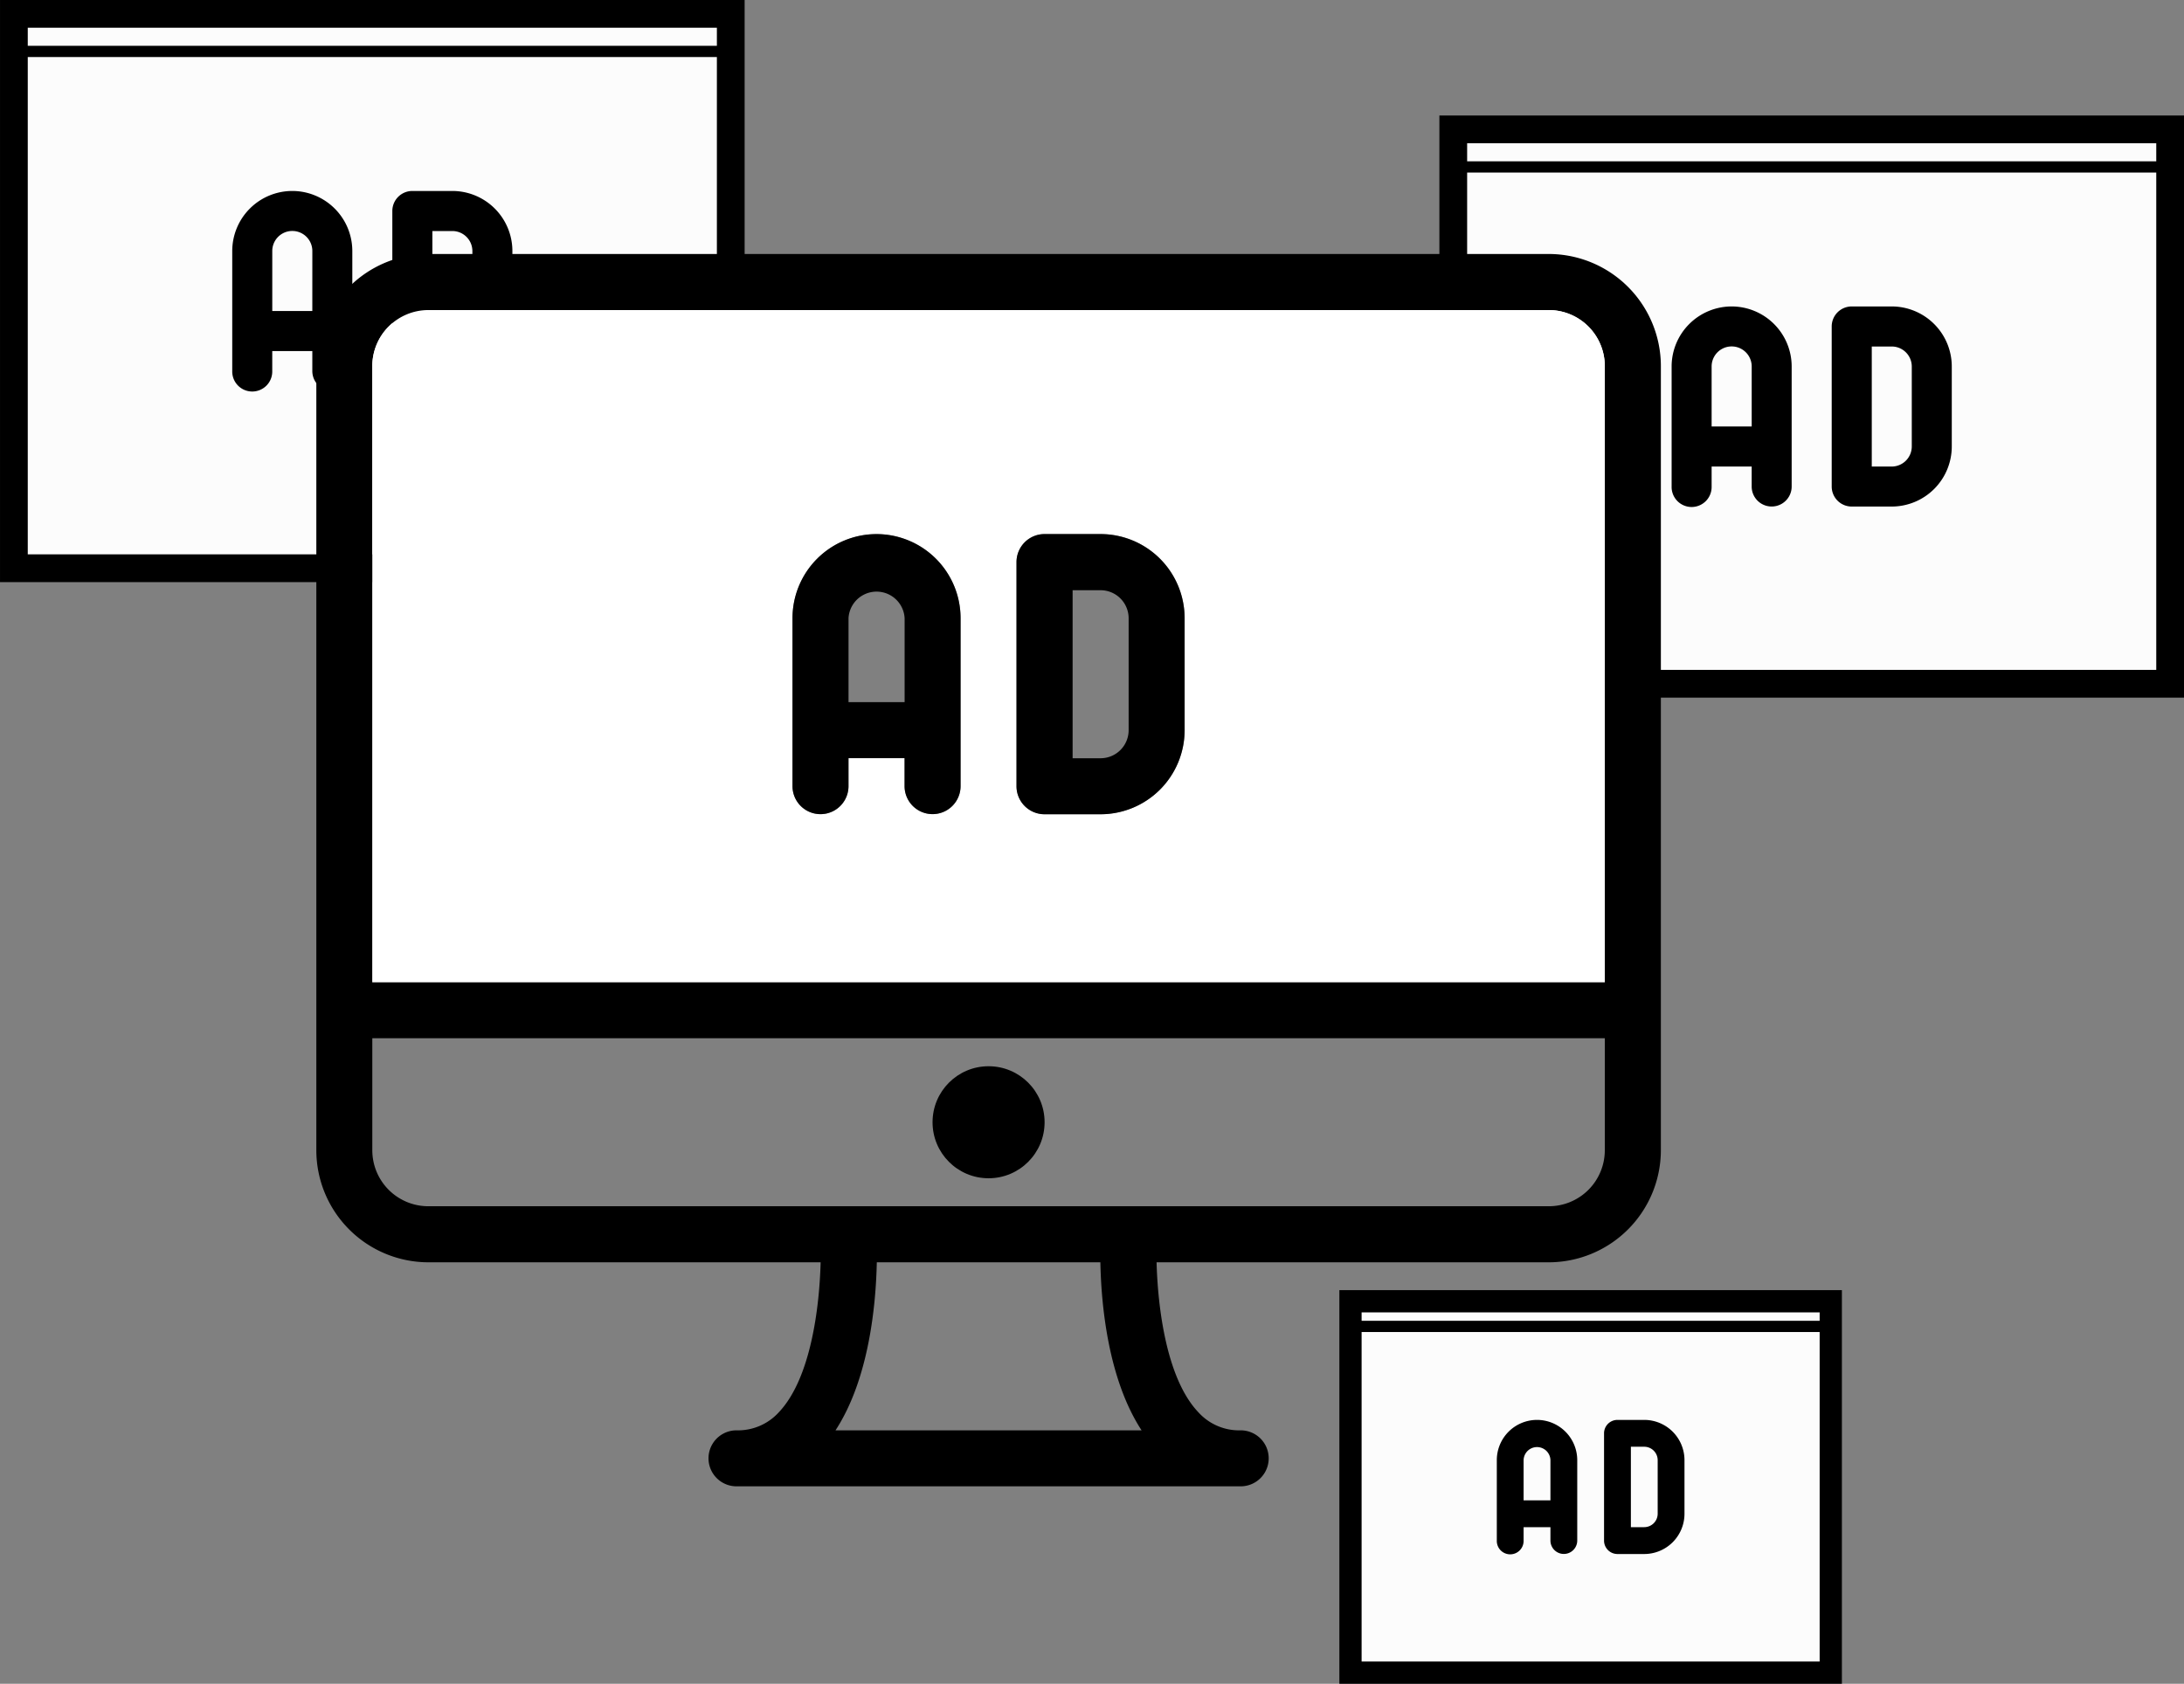 <svg xmlns="http://www.w3.org/2000/svg" width="194.407" height="149.907" viewBox="0 0 194.407 149.907">
  <rect x="0" y="0" width="194.407" height="149.907" fill="#808080" stroke="none"/>
  <g id="Group_4198" data-name="Group 4198" transform="translate(-333.367 -2107.332)">
    <path id="Path_2667" data-name="Path 2667" d="M0,0H63.812V49.356H0Z" transform="translate(334.603 2108.567)" fill="#fcfcfc" stroke="#000" stroke-linecap="round" stroke-width="2.47"/>
    <line id="Line_164" data-name="Line 164" x2="63.812" transform="translate(334.603 2111.91)" fill="none" stroke="#000" stroke-miterlimit="10" stroke-width="1"/>
    <path id="Path_2512" data-name="Path 2512" d="M539.982,1828.589a5.35,5.35,0,0,0-5.345,5.345v10.687a1.781,1.781,0,1,0,3.561,0v-1.777h3.567v1.777a1.78,1.78,0,1,0,3.56,0v-10.687A5.349,5.349,0,0,0,539.982,1828.589Zm1.783,10.688H538.2v-5.344a1.783,1.783,0,0,1,3.567,0Z" transform="translate(-180.597 295.745)"/>
    <path id="Path_2513" data-name="Path 2513" d="M557.735,1828.589h-3.56a1.782,1.782,0,0,0-1.783,1.783v14.249a1.781,1.781,0,0,0,1.783,1.783h3.56a5.349,5.349,0,0,0,5.344-5.344v-7.127A5.349,5.349,0,0,0,557.735,1828.589Zm1.783,12.472a1.789,1.789,0,0,1-1.783,1.783h-1.778v-10.688h1.778a1.784,1.784,0,0,1,1.783,1.778Z" transform="translate(-184.102 295.745)"/>
    <rect id="Rectangle_413" data-name="Rectangle 413" width="63.812" height="49.356" transform="translate(462.728 2118.851)" fill="#fcfcfc" stroke="#000" stroke-miterlimit="10" stroke-width="2.47"/>
    <g id="Group_1426" data-name="Group 1426" transform="translate(361.525 2129.945)">
      <path id="Path_2514" data-name="Path 2514" d="M653.671,1835.58H553.931a9.985,9.985,0,0,0-9.968,9.975v69.818a9.985,9.985,0,0,0,9.968,9.977h34.921c-.1,3.973-.867,10.338-3.716,13.347a4.911,4.911,0,0,1-3.772,1.613,2.492,2.492,0,1,0,0,4.984h44.881a2.492,2.492,0,0,0,0-4.984,4.888,4.888,0,0,1-3.772-1.613c-2.849-2.994-3.612-9.366-3.716-13.347h34.913a9.992,9.992,0,0,0,9.976-9.977v-69.818A9.991,9.991,0,0,0,653.671,1835.58Zm-63.494,104.731c3.01-4.615,3.6-11.269,3.676-14.96h19.9c.073,3.691.659,10.345,3.669,14.96Zm68.478-24.937a4.984,4.984,0,0,1-4.984,4.985H553.931a4.985,4.985,0,0,1-4.985-4.985V1905.4H658.655Zm0-14.96H548.946v-54.859a4.989,4.989,0,0,1,4.985-4.983h99.739a4.989,4.989,0,0,1,4.984,4.983Z" transform="translate(-543.963 -1835.58)"/>
      <path id="Path_2515" data-name="Path 2515" d="M654.9,1841.8H555.157a4.989,4.989,0,0,0-4.985,4.983v54.859H659.88v-54.859A4.989,4.989,0,0,0,654.9,1841.8Zm-52.362,42.385a2.492,2.492,0,1,1-4.984,0V1881.7h-4.992v2.489a2.492,2.492,0,1,1-4.984,0v-14.96a7.48,7.48,0,0,1,14.96,0Zm19.945-4.984a7.488,7.488,0,0,1-7.481,7.48h-4.983a2.494,2.494,0,0,1-2.5-2.5V1864.24a2.493,2.493,0,0,1,2.5-2.5H615a7.488,7.488,0,0,1,7.481,7.48Z" transform="translate(-545.189 -1836.808)" fill="#fff"/>
      <ellipse id="Ellipse_96" data-name="Ellipse 96" cx="4.987" cy="4.987" rx="4.987" ry="4.987" transform="translate(54.852 72.314)"/>
      <path id="Path_2516" data-name="Path 2516" d="M604.253,1866.65a7.488,7.488,0,0,0-7.48,7.48v14.961a2.492,2.492,0,1,0,4.984,0V1886.6h4.992v2.489a2.492,2.492,0,1,0,4.984,0V1874.13A7.488,7.488,0,0,0,604.253,1866.65Zm2.5,14.961h-4.992v-7.48a2.5,2.5,0,0,1,4.992,0Z" transform="translate(-554.388 -1841.713)"/>
      <path id="Path_2517" data-name="Path 2517" d="M629.1,1866.65h-4.983a2.494,2.494,0,0,0-2.5,2.5v19.945a2.494,2.494,0,0,0,2.5,2.5H629.1a7.488,7.488,0,0,0,7.481-7.48v-9.976A7.488,7.488,0,0,0,629.1,1866.65Zm2.5,17.457a2.5,2.5,0,0,1-2.5,2.5h-2.487v-14.96H629.1a2.5,2.5,0,0,1,2.5,2.488Z" transform="translate(-559.293 -1841.713)"/>
    </g>
    <line id="Line_165" data-name="Line 165" x2="63.812" transform="translate(462.728 2122.194)" fill="none" stroke="#000" stroke-miterlimit="10" stroke-width="1"/>
    <path id="Path_2518" data-name="Path 2518" d="M699.619,1841.4a5.35,5.35,0,0,0-5.345,5.344v10.688a1.781,1.781,0,1,0,3.561,0v-1.778H701.4v1.778a1.78,1.78,0,1,0,3.56,0v-10.688A5.349,5.349,0,0,0,699.619,1841.4Zm1.783,10.687h-3.567v-5.344a1.783,1.783,0,0,1,3.567,0Z" transform="translate(-212.109 293.215)"/>
    <path id="Path_2519" data-name="Path 2519" d="M717.372,1841.4h-3.561a1.781,1.781,0,0,0-1.783,1.783v14.249a1.781,1.781,0,0,0,1.783,1.783h3.561a5.35,5.35,0,0,0,5.344-5.345v-7.127A5.349,5.349,0,0,0,717.372,1841.4Zm1.783,12.471a1.789,1.789,0,0,1-1.783,1.783h-1.778v-10.688h1.778a1.784,1.784,0,0,1,1.783,1.778Z" transform="translate(-215.613 293.215)"/>
    <rect id="Rectangle_414" data-name="Rectangle 414" width="42.752" height="33.067" transform="translate(453.58 2223.182)" fill="#fcfcfc" stroke="#000" stroke-miterlimit="10" stroke-width="1.98"/>
    <line id="Line_166" data-name="Line 166" x2="42.752" transform="translate(453.58 2225.422)" fill="none" stroke="#000" stroke-miterlimit="10" stroke-width="1"/>
    <path id="Path_2520" data-name="Path 2520" d="M678.465,1939.992a3.583,3.583,0,0,0-3.58,3.58v7.161a1.193,1.193,0,1,0,2.385,0v-1.191h2.389v1.191a1.193,1.193,0,1,0,2.386,0v-7.161A3.584,3.584,0,0,0,678.465,1939.992Zm1.194,7.16H677.27v-3.58a1.195,1.195,0,0,1,2.389,0Z" transform="translate(-208.281 293.754)"/>
    <path id="Path_2521" data-name="Path 2521" d="M690.359,1939.992h-2.386a1.193,1.193,0,0,0-1.194,1.194v9.546a1.194,1.194,0,0,0,1.194,1.2h2.386a3.584,3.584,0,0,0,3.58-3.58v-4.776A3.584,3.584,0,0,0,690.359,1939.992Zm1.194,8.355a1.2,1.2,0,0,1-1.194,1.194h-1.191v-7.16h1.191a1.2,1.2,0,0,1,1.194,1.19Z" transform="translate(-210.629 293.754)"/>
  </g>
</svg>
